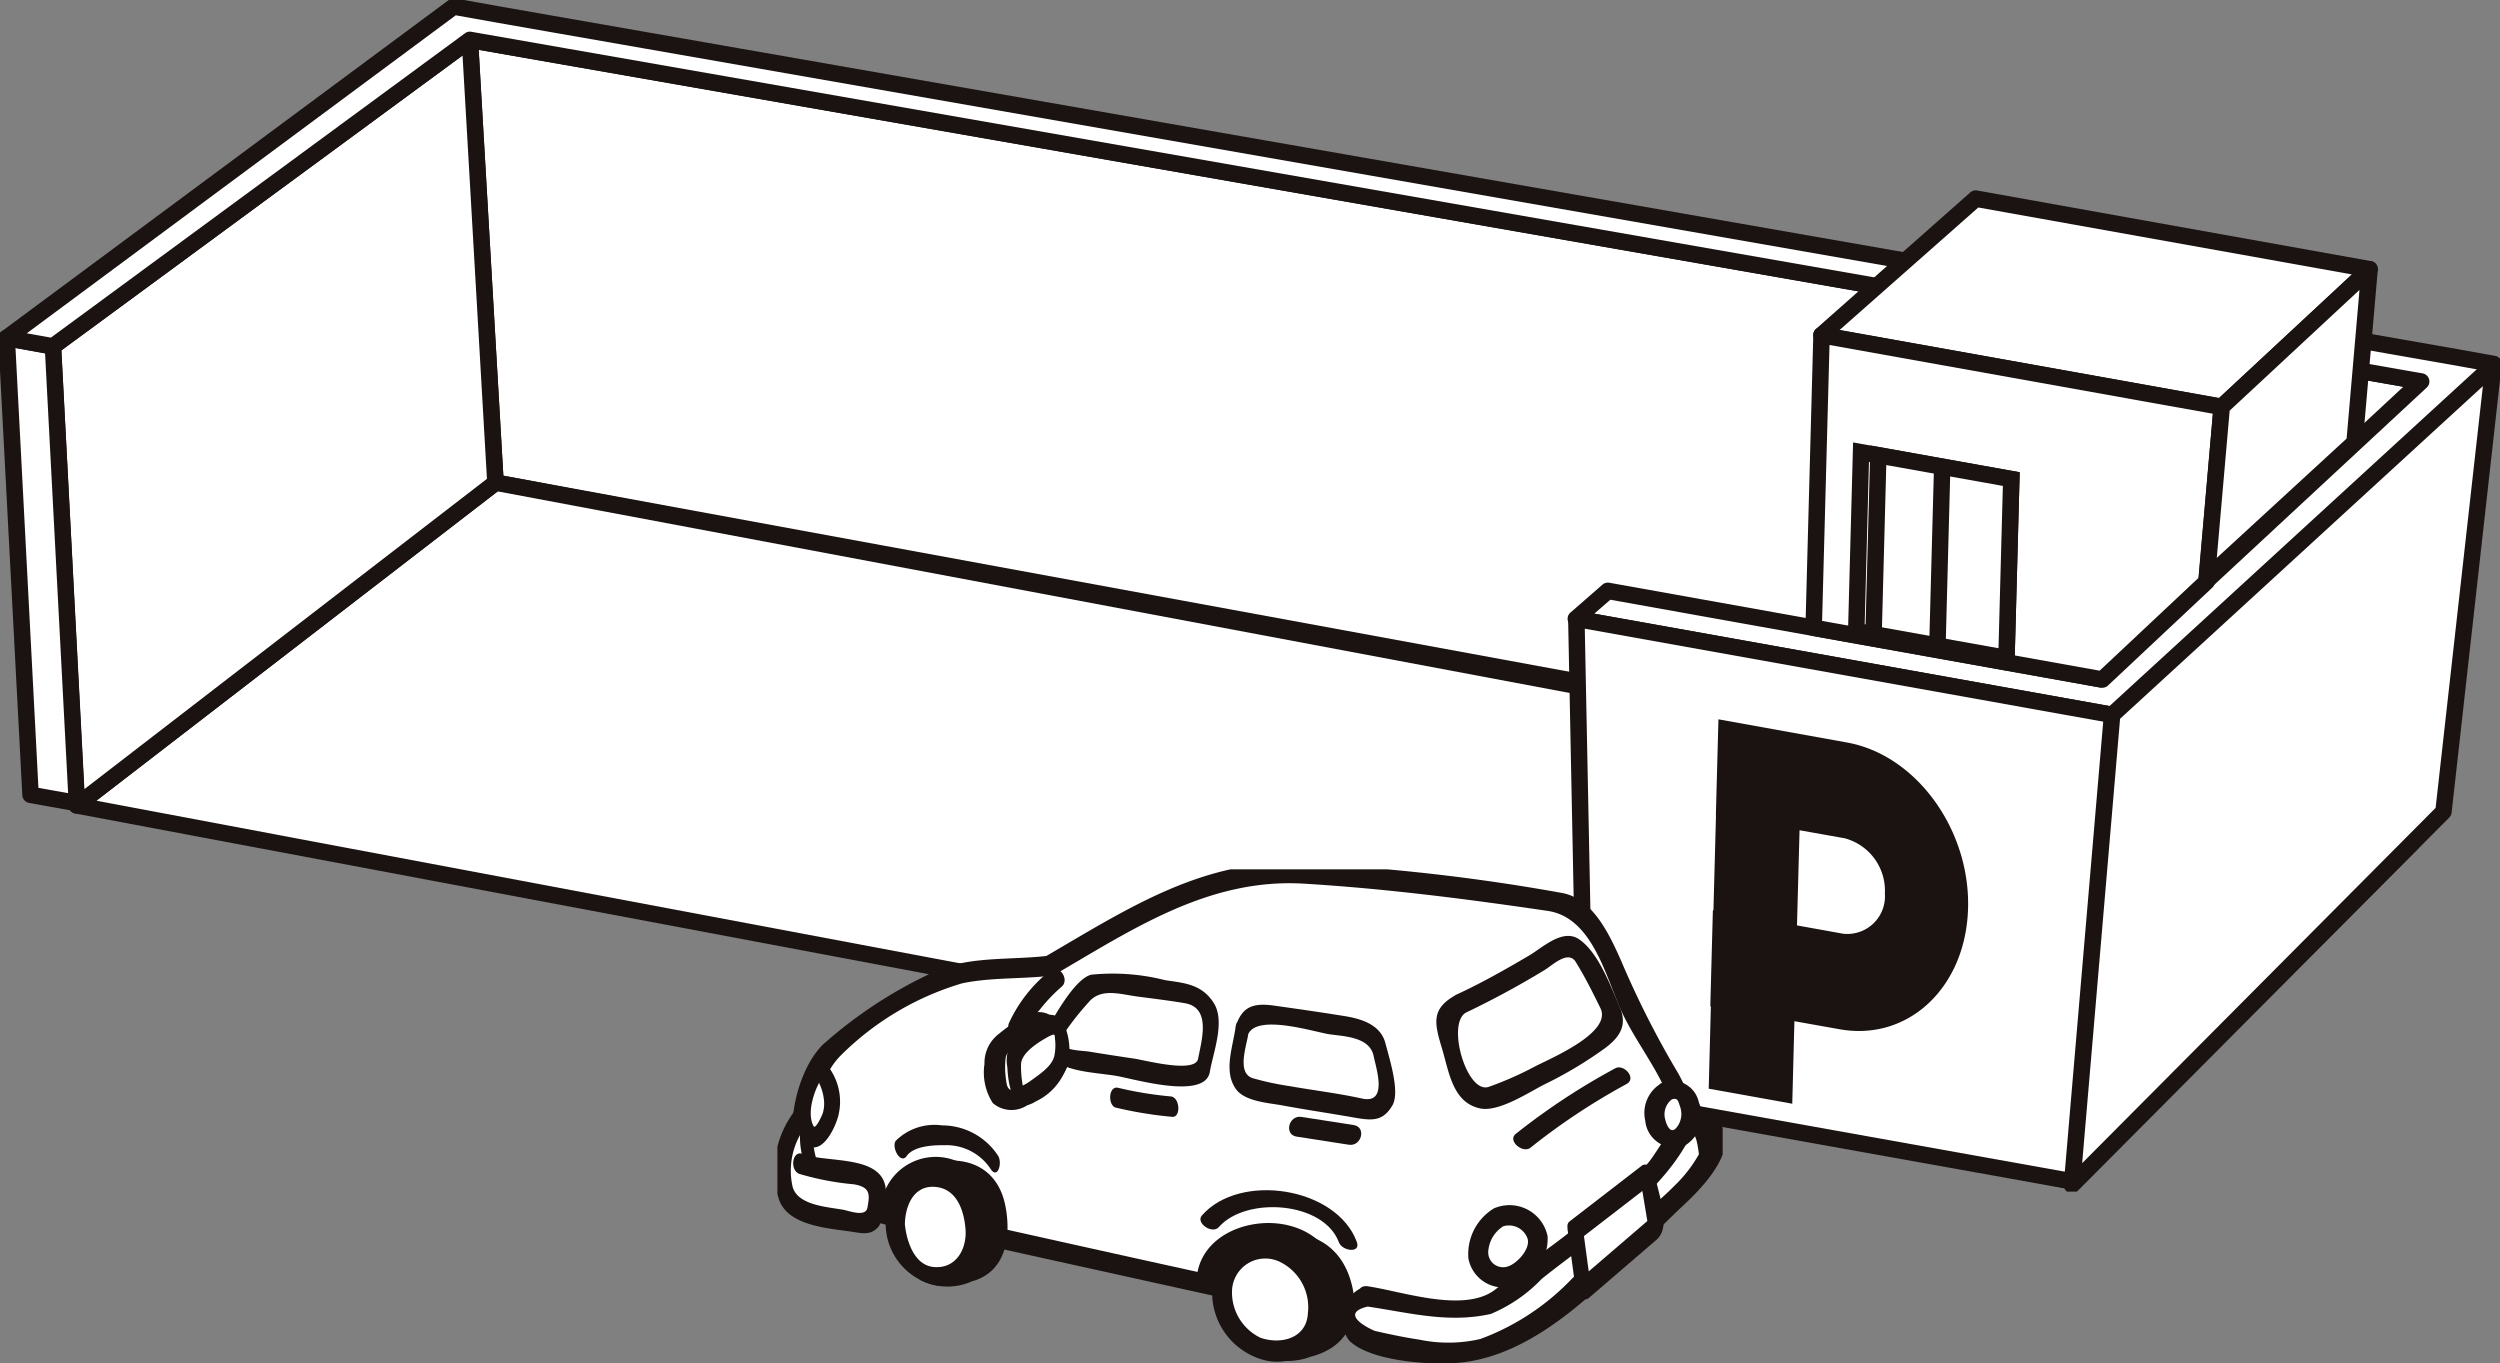 <svg xmlns="http://www.w3.org/2000/svg" xmlns:xlink="http://www.w3.org/1999/xlink" width="116.367" height="63.464" viewBox="0 0 116.367 63.464">
  <rect x="0" y="0" width="116.367" height="63.464" fill="#808080" stroke="none"/>
  <defs>
    <clipPath id="clip-path">
      <rect id="長方形_11619" data-name="長方形 11619" width="116.367" height="55.465" fill="none"/>
    </clipPath>
    <clipPath id="clip-path-6">
      <rect id="長方形_11612" data-name="長方形 11612" width="44" height="23" transform="translate(0.126 0.148)" fill="none"/>
    </clipPath>
  </defs>
  <g id="グループ_7496" data-name="グループ 7496" transform="translate(-695.816 -4821.557)">
    <g id="グループ_7324" data-name="グループ 7324" transform="translate(695.816 4821.557)">
      <path id="パス_32887" data-name="パス 32887" d="M118,39.368l2.326-20.78L27.5,2.335l1.194,20.606Z" transform="translate(-5.628 -0.478)" fill="#fff"/>
      <path id="パス_32888" data-name="パス 32888" d="M118,39.751a.383.383,0,0,1-.069-.006L28.624,23.318a.384.384,0,0,1-.313-.355L27.116,2.357a.384.384,0,0,1,.449-.4L120.394,18.21a.383.383,0,0,1,.315.42l-2.326,20.78a.383.383,0,0,1-.381.341ZM29.058,22.618l88.607,16.3,2.24-20.013L27.91,2.8Z" transform="translate(-5.628 -0.478)" fill="#1a1311"/>
      <path id="パス_32889" data-name="パス 32889" d="M4.493,43.27,97.479,60.778l15.715-15.76L23.984,28.243Z" transform="translate(-0.919 -5.78)" fill="#fff"/>
      <g id="グループ_7315" data-name="グループ 7315" transform="translate(0 0)">
        <g id="グループ_7314" data-name="グループ 7314" clip-path="url(#clip-path)">
          <path id="パス_32890" data-name="パス 32890" d="M97.479,61.162a.383.383,0,0,1-.071-.007L4.422,43.647a.383.383,0,0,1-.163-.681L23.75,27.94a.384.384,0,0,1,.305-.073l89.211,16.775a.384.384,0,0,1,.2.648L97.751,61.049A.383.383,0,0,1,97.479,61.162ZM5.405,43.051,97.351,60.364l15.061-15.1L24.082,28.652Z" transform="translate(-0.92 -5.781)" fill="#1a1311"/>
        </g>
      </g>
      <path id="パス_32891" data-name="パス 32891" d="M23.7,22.947,22.506,2.335,3.1,16.6,4.208,37.967Z" transform="translate(-0.634 -0.478)" fill="#fff"/>
      <path id="パス_32892" data-name="パス 32892" d="M4.207,38.351a.384.384,0,0,1-.383-.364L2.717,16.62a.383.383,0,0,1,.156-.329L22.279,2.026a.383.383,0,0,1,.61.287l1.193,20.613a.383.383,0,0,1-.149.326L4.442,38.271A.383.383,0,0,1,4.207,38.351ZM3.493,16.787l1.059,20.43L23.3,22.767,22.164,3.062Z" transform="translate(-0.634 -0.478)" fill="#1a1311"/>
      <path id="パス_32893" data-name="パス 32893" d="M1.5,41.045l2.158.387L2.544,20.172.387,19.785Z" transform="translate(-0.079 -4.049)" fill="#fff"/>
      <g id="グループ_7317" data-name="グループ 7317" transform="translate(0 0)">
        <g id="グループ_7316" data-name="グループ 7316" clip-path="url(#clip-path)">
          <path id="パス_32894" data-name="パス 32894" d="M3.658,41.815a.383.383,0,0,1-.068-.006l-2.157-.387a.384.384,0,0,1-.315-.357L0,19.805a.384.384,0,0,1,.451-.4l2.157.387a.384.384,0,0,1,.315.357L4.041,41.411a.384.384,0,0,1-.383.4Zm-1.79-1.094,1.382.248L2.177,20.5.8,20.248Z" transform="translate(-0.079 -4.049)" fill="#1a1311"/>
        </g>
      </g>
      <path id="パス_32895" data-name="パス 32895" d="M.383,15.814l2.16.387L21.95,1.935l90.826,15.9L97.852,31.694l-22.93-4.112-1.49,1.3,22.95,4.115.186.033,1.974.354,17.6-16.255,0-.106-2.083-.373L23.359.772,22,.527,21.2.384Z" transform="translate(-0.078 -0.078)" fill="#fff"/>
      <g id="グループ_7319" data-name="グループ 7319" transform="translate(0 0)">
        <g id="グループ_7318" data-name="グループ 7318" clip-path="url(#clip-path)">
          <path id="パス_32896" data-name="パス 32896" d="M98.541,33.765a.383.383,0,0,1-.068-.006l-25.11-4.5a.383.383,0,0,1-.184-.667l1.49-1.3a.383.383,0,0,1,.319-.088l22.742,4.077,14.217-13.2L22.045,2.342,2.771,16.51a.383.383,0,0,1-.295.068l-2.16-.387a.383.383,0,0,1-.161-.686L20.971.076a.383.383,0,0,1,.3-.069l2.161.387,90.7,15.875,2.085.374a.384.384,0,0,1,.316.389l0,.1a.384.384,0,0,1-.123.27L98.8,33.663A.383.383,0,0,1,98.541,33.765ZM74.287,28.642,98.421,32.97l16.985-15.692-1.417-.254L23.294,1.149l-2-.358L1.326,15.593l1.124.2L21.723,1.627a.383.383,0,0,1,.293-.069l90.826,15.9a.384.384,0,0,1,.195.659L98.114,31.974a.383.383,0,0,1-.329.1l-22.75-4.079Z" transform="translate(-0.079 -0.079)" fill="#1a1311"/>
        </g>
      </g>
      <path id="パス_32897" data-name="パス 32897" d="M125.227,21.32l6.886-6.4-18.333-3.287L106.6,17.979Z" transform="translate(-21.816 -2.38)" fill="#fff"/>
      <path id="パス_32898" data-name="パス 32898" d="M125.227,21.7a.383.383,0,0,1-.068-.006l-18.629-3.34a.383.383,0,0,1-.186-.665l7.182-6.352a.383.383,0,0,1,.322-.09l18.333,3.287a.383.383,0,0,1,.193.658l-6.886,6.4A.384.384,0,0,1,125.227,21.7Zm-17.781-3.962,17.66,3.167,6.184-5.752L113.9,12.038Z" transform="translate(-21.816 -2.38)" fill="#1a1311"/>
      <path id="パス_32899" data-name="パス 32899" d="M119.576,35.644l4.858-4.559.7-8.128-18.628-3.34-.366,13.618Z" transform="translate(-21.723 -4.015)" fill="#fff"/>
      <path id="パス_32900" data-name="パス 32900" d="M119.576,36.028a.383.383,0,0,1-.068-.006l-13.432-2.408a.383.383,0,0,1-.316-.388l.366-13.618a.383.383,0,0,1,.451-.367l18.628,3.34a.383.383,0,0,1,.314.411l-.7,8.128a.384.384,0,0,1-.12.247l-4.858,4.559A.384.384,0,0,1,119.576,36.028Zm-13.04-3.111,12.918,2.316,4.61-4.327.661-7.633-17.844-3.2Z" transform="translate(-21.723 -4.015)" fill="#1a1311"/>
      <path id="パス_32901" data-name="パス 32901" d="M115.625,36.043l.223-8.328-6.993-1.253-.223,8.327Z" transform="translate(-22.233 -5.415)" fill="#fff"/>
      <path id="パス_32902" data-name="パス 32902" d="M116,36.5l-7.756-1.391.244-9.1,7.756,1.39Zm-6.972-2.03,6.229,1.117.2-7.552-6.229-1.117Z" transform="translate(-22.233 -5.415)" fill="#1a1311"/>
      <path id="パス_32903" data-name="パス 32903" d="M109.868,26.643l-.223,8.328,6.188,1.11.223-8.328Z" transform="translate(-22.44 -5.453)" fill="#fff"/>
      <path id="パス_32904" data-name="パス 32904" d="M109.5,26.186l6.951,1.246-.244,9.1-6.951-1.246Zm6.167,1.885L110.24,27.1l-.2,7.553,5.424.973Z" transform="translate(-22.44 -5.453)" fill="#1a1311"/>
      <path id="パス_32905" data-name="パス 32905" d="M113.39,35.55l.22-8.179Z" transform="translate(-23.206 -5.602)" fill="#fff"/>
      <path id="線_1138" data-name="線 1138" d="M.383,8.19l-.767-.021L-.164-.01.6.01Z" transform="translate(90.184 21.769)" fill="#1a1311"/>
      <path id="パス_32906" data-name="パス 32906" d="M136.025,23.822l.7-8.061-6.882,6.4-.7,7.988Z" transform="translate(-26.431 -3.226)" fill="#fff"/>
      <path id="パス_32907" data-name="パス 32907" d="M129.145,30.53a.384.384,0,0,1-.382-.417l.7-7.988a.383.383,0,0,1,.121-.247l6.882-6.4a.383.383,0,0,1,.643.314l-.7,8.061a.383.383,0,0,1-.123.249L129.4,30.429A.383.383,0,0,1,129.145,30.53Zm1.07-8.191-.6,6.856,6.043-5.555.6-6.92Z" transform="translate(-26.431 -3.226)" fill="#1a1311"/>
      <path id="パス_32908" data-name="パス 32908" d="M92.7,58.341l22.744,4.078L117.3,40.707,92.256,36.216Z" transform="translate(-18.881 -7.412)" fill="#fff"/>
      <g id="グループ_7321" data-name="グループ 7321" transform="translate(0 0)">
        <g id="グループ_7320" data-name="グループ 7320" clip-path="url(#clip-path)">
          <path id="パス_32909" data-name="パス 32909" d="M92.255,35.832a.383.383,0,0,1,.068.006l25.048,4.491a.384.384,0,0,1,.314.41l-1.863,21.712a.383.383,0,0,1-.45.345L92.629,58.719a.383.383,0,0,1-.316-.37l-.441-22.126a.383.383,0,0,1,.383-.391Zm24.636,5.191L92.648,36.676l.426,21.344,22.02,3.948Z" transform="translate(-18.881 -7.412)" fill="#1a1311"/>
        </g>
      </g>
      <path id="パス_32910" data-name="パス 32910" d="M123.128,37.65l-1.867,21.885,17.289-17.38,2.326-20.78Z" transform="translate(-24.817 -4.375)" fill="#fff"/>
      <g id="グループ_7323" data-name="グループ 7323" transform="translate(0 0)">
        <g id="グループ_7322" data-name="グループ 7322" clip-path="url(#clip-path)">
          <path id="パス_32911" data-name="パス 32911" d="M121.26,59.918a.384.384,0,0,1-.382-.416l1.867-21.885a.383.383,0,0,1,.123-.25l17.749-16.275a.384.384,0,0,1,.64.325L138.932,42.2a.384.384,0,0,1-.109.228L121.532,59.8A.383.383,0,0,1,121.26,59.918ZM123.5,37.831l-1.765,20.685,16.452-16.537,2.2-19.63Z" transform="translate(-24.817 -4.375)" fill="#1a1311"/>
          <path id="パス_32912" data-name="パス 32912" d="M106.443,43.178l-5.99-1.08-.12,4.468h.006l-.119,4.424-.026,0-.12,4.467.026,0-.1,3.834,3.889.7.1-3.841,2.124.378c3.194.558,5.86-1.964,5.959-5.637s-2.424-7.137-5.629-7.712m-.211,8.894-2.123-.382.119-4.43,2.1.374A2.523,2.523,0,0,1,108.2,50.2a1.755,1.755,0,0,1-1.971,1.875" transform="translate(-20.465 -8.616)" fill="#1a1311"/>
        </g>
      </g>
    </g>
    <g id="グループ_7325" data-name="グループ 7325" transform="translate(731.875 4861.674)">
      <g id="グループ_7276" data-name="グループ 7276" transform="translate(0 0.199)" clip-path="url(#clip-path-6)">
        <path id="パス_32623" data-name="パス 32623" d="M14.178,5.3c-1.4.215-4.113.144-5,.592S4.222,8.68,3.768,9.541a17.721,17.721,0,0,0-1.192,3.483c-.083.57.735,3.115,2.34,3.44s23.063,5.12,24.956,5.47c1.771.327,4.7.51,6.013-.354a84.007,84.007,0,0,0,7.6-5.814c.385-.6.53-4.011-.065-4.691s-1.387-2.493-1.927-3.281c-.488-.709-1.8-5.037-3.341-5.387C37,2.147,26.476.876,24.751.973a15,15,0,0,0-3.841.691C19.427,2.256,15.031,4.8,14.178,5.3" transform="translate(-1.373 -0.661)" fill="#fff"/>
        <path id="パス_32624" data-name="パス 32624" d="M13.648,4.317c-1.864.226-3.923-.029-5.616.895A20.9,20.9,0,0,0,3.155,8.467c-1.739,1.76-2.275,6.715.708,7.758A64.767,64.767,0,0,0,11.207,17.9q6.067,1.342,12.136,2.681A53.1,53.1,0,0,0,31.9,22.148c3.973.2,6.943-2.867,9.872-5.163.8-.629,1.751-1.186,1.919-2.257a6.874,6.874,0,0,0-.839-5.163,43.226,43.226,0,0,1-2.542-5.057c-.532-1.178-1.281-2.82-2.693-3.108a92.418,92.418,0,0,0-12-1.372C21-.291,17.357,2.124,13.533,4.349c-.516.3-.108,1.159.4.862C17.595,3.08,21.126.7,25.547.959c3.793.227,7.6.715,11.361,1.268,1.992.293,2.645,2.819,3.331,4.437.85,2,2.587,3.715,2.67,5.941.086,2.311-.824,2.934-2.519,4.247-1.648,1.276-3.327,2.52-5.044,3.7-2.583,1.781-7.367.093-10.255-.539q-5.97-1.3-11.938-2.633c-2.818-.624-5.634-1.261-8.458-1.862-2.848-.606-2.235-5-.707-6.546A13.375,13.375,0,0,1,9.648,5.6c1.354-.287,2.8-.193,4.171-.361.607-.074.416-1-.171-.927" transform="translate(-0.928 -0.144)" fill="#1a1311"/>
        <path id="パス_32625" data-name="パス 32625" d="M1.676,25.207A5.013,5.013,0,0,0,.7,27.368a3.057,3.057,0,0,0,.581,2.182,8.946,8.946,0,0,0,3.267.791c.539-.046.7-.859.542-1.409s.008-.849-1-1.037a17.81,17.81,0,0,1-2.346-.456,3.689,3.689,0,0,1-.063-2.231" transform="translate(-0.361 -13.609)" fill="#fff"/>
        <path id="パス_32626" data-name="パス 32626" d="M1.139,27.4a12.911,12.911,0,0,0,2.549.488c.791.136.735.491.63,1.085-.081.452-.83.156-1.125.1-.758-.135-2.114-.209-2.357-1.063A3.413,3.413,0,0,1,1.6,25c.338-.362-.156-1.091-.566-.652a4.53,4.53,0,0,0-.859,4.167c.377,1.327,2.342,1.413,3.464,1.588.492.076.868.154,1.211-.263a2.874,2.874,0,0,0,.319-1.751c-.177-1.6-2.768-1.181-3.861-1.614-.491-.194-.619.746-.168.925" transform="translate(0 -13.078)" fill="#1a1311"/>
        <path id="パス_32627" data-name="パス 32627" d="M3.14,23.8c.339.383.947-.447,1.049-1.2s-.333-2.022-.7-1.7c-.473.406-.89,2.29-.346,2.906" transform="translate(-1.54 -11.28)" fill="#fff"/>
        <path id="パス_32628" data-name="パス 32628" d="M2.5,23.633c.778.651,1.413-.715,1.566-1.29a2.7,2.7,0,0,0-.554-2.413c-.619-.58-1.109.7-1.231,1.089a2.976,2.976,0,0,0,.152,2.535c.362.474.834-.27.551-.64-.4-.524-.116-1.516.154-2.045.1-.2,0-.127.069.009a2.281,2.281,0,0,1,.191.7,1.517,1.517,0,0,1-.052.628c-.017.064-.307.73-.429.627-.426-.356-.764.507-.416.8" transform="translate(-1.107 -10.71)" fill="#1a1311"/>
        <path id="パス_32629" data-name="パス 32629" d="M27.822,14.267a20.154,20.154,0,0,1,1.6-2.074c.2-.267.992-.243,1.527-.145s2.836.342,3.266.491a1.18,1.18,0,0,1,.879,1.333c-.11.8-.351,2.006-.378,2.2s-.577.3-.942.226-5.318-.734-5.766-.955c-.3-.149-.487-.491-.19-1.08" transform="translate(-14.781 -6.543)" fill="#fff"/>
        <path id="パス_32630" data-name="パス 32630" d="M27.748,14.1A13.2,13.2,0,0,1,29.1,12.337c.571-.679,1.476-.367,2.241-.266.746.1,1.494.187,2.236.314,1.247.212.769,1.755.616,2.581-.128.7-2.451.077-2.962,0q-1.052-.154-2.1-.326c-.385-.063-1.542-.043-1.34-.622.122-.348-.35-1.118-.537-.584-.739,2.119,1.587,2.095,3.073,2.324.81.125,4.189,1.161,4.412-.177.148-.891.729-2.347.182-3.206s-1.323-.928-2.259-1.061a9.877,9.877,0,0,0-3.442-.256c-.712.169-1.587,1.72-1.923,2.292-.182.311.2,1.166.448.752" transform="translate(-14.483 -6.005)" fill="#1a1311"/>
        <path id="パス_32631" data-name="パス 32631" d="M23.9,15.887a6.555,6.555,0,0,0-1.722,1.179c-.314.363-.17,1.4-.073,1.974s.83.533,1.193.279,1.647-1.192,1.676-1.71-.31-1.991-1.074-1.723" transform="translate(-11.742 -8.613)" fill="#fff"/>
        <path id="パス_32632" data-name="パス 32632" d="M23.182,14.93a6.458,6.458,0,0,0-1.543.962,1.7,1.7,0,0,0-.689,1.415,2.638,2.638,0,0,0,.388,1.821,1.332,1.332,0,0,0,1.558.13c.771-.456,1.98-1.3,2-2.284.016-.951-.561-2.324-1.71-2.044-.6.145-.273,1.029.316.886.247-.06.5,1.074.435,1.255-.206.535-.946.974-1.393,1.3-.308.221-.51.2-.569-.193a4.072,4.072,0,0,1-.041-1.148c.068-.5,1.146-1.038,1.569-1.21.567-.232.25-1.116-.316-.886" transform="translate(-11.185 -8.099)" fill="#1a1311"/>
        <path id="パス_32633" data-name="パス 32633" d="M25.458,16.2c-.533.263-1.544,1.049-1.539,1.488s.025,1.821.409,1.782a4.217,4.217,0,0,0,1.708-1.383c.2-.388.29-2.315-.579-1.887" transform="translate(-12.776 -8.766)" fill="#fff"/>
        <path id="パス_32634" data-name="パス 32634" d="M24.926,15.234A4.643,4.643,0,0,0,23.5,16.356a1.617,1.617,0,0,0-.266,1.247c.036.77.242,2.284,1.325,1.594a2.752,2.752,0,0,0,1.564-2.207c.039-.657-.2-2.157-1.2-1.756-.389.157-.061,1.051.32.9.239-.1.183-.04.216.225a2.425,2.425,0,0,1-.03.679c-.082.507-.711.908-1.1,1.193a2.467,2.467,0,0,1-.376.226c-.147.071.049.222,0,.01a5.038,5.038,0,0,1-.083-.965c-.015-.586.91-1.126,1.368-1.368.375-.2.032-1.083-.32-.9" transform="translate(-12.404 -8.246)" fill="#1a1311"/>
        <path id="パス_32635" data-name="パス 32635" d="M11.5,32.481a2.126,2.126,0,0,1,2.452-2.1c1.357.233,2.2.945,2.592,3.342Z" transform="translate(-6.137 -16.356)" fill="#fff"/>
        <path id="パス_32636" data-name="パス 32636" d="M11.442,32.083a1.825,1.825,0,0,1,2.622-1.565c1.129.406,1.405,1.728,1.591,2.765l.436-.5-5.044-1.241c-.567-.14-.548.794-.048.916L16.042,33.7c.3.073.481-.245.436-.5-.27-1.5-.8-3.148-2.428-3.628A2.557,2.557,0,0,0,10.6,31.921c.015.537.855.781.839.162" transform="translate(-5.663 -15.877)" fill="#1a1311"/>
        <path id="パス_32637" data-name="パス 32637" d="M13.74,30.879a1.856,1.856,0,0,0-1.388,1.985c.041.859.672,2.633,1.838,2.765a3.657,3.657,0,0,0,.957-.118,2.028,2.028,0,0,0,1.862-2.55c-.143-1.42-.873-2.33-1.993-2.291a5.055,5.055,0,0,0-1.276.209" transform="translate(-6.596 -16.526)" fill="#1a1311"/>
        <path id="パス_32638" data-name="パス 32638" d="M13.086,29.948A2.594,2.594,0,0,0,11.7,33.491,3.691,3.691,0,0,0,12.927,35.3a2.784,2.784,0,0,0,2.386.054c1.62-.44,1.839-2.143,1.551-3.547-.382-1.869-1.977-2.4-3.672-1.9-.525.155-.354,1.092.17.937,1.218-.36,2.289-.247,2.673,1.111.314,1.111.05,2.205-1.151,2.532a1.7,1.7,0,0,1-2.358-1.184,1.725,1.725,0,0,1,.942-2.5c.5-.2.145-1.076-.383-.864" transform="translate(-6.133 -16.027)" fill="#1a1311"/>
        <path id="パス_32639" data-name="パス 32639" d="M12.037,33.539c.054,1.119.753,2.436,1.984,2.48,1.25.044,1.857-1.065,1.726-2.334-.145-1.413-.874-2.2-1.981-2.283-.973-.068-1.794.836-1.73,2.137" transform="translate(-6.428 -16.916)" fill="#fff"/>
        <path id="パス_32640" data-name="パス 32640" d="M11.08,33.048a2.938,2.938,0,0,0,2.4,2.888c1.566.166,2.293-1.323,2.207-2.661A2.841,2.841,0,0,0,13.5,30.5c-1.524-.325-2.428,1.106-2.426,2.439,0,.509.9.77.9.191,0-.885.4-1.908,1.466-1.784.983.114,1.3,1.154,1.358,1.99.06.929-.469,1.84-1.5,1.731-.929-.1-1.265-1.289-1.33-2.047-.044-.523-.938-.572-.886.03" transform="translate(-5.914 -16.41)" fill="#1a1311"/>
        <path id="パス_32641" data-name="パス 32641" d="M43.171,39.112c-.039-1.085,1.439-2.5,3.184-2.239,1.643.247,2.625,1,2.95,3.588Z" transform="translate(-23.06 -19.823)" fill="#fff"/>
        <path id="パス_32642" data-name="パス 32642" d="M43.1,38.695c.106-1.714,2.188-2.086,3.508-1.633,1.246.427,1.524,1.87,1.687,3l.494-.514L42.656,38.2c-.6-.133-.633.764-.055.891l6.134,1.35a.441.441,0,0,0,.493-.514c-.259-1.8-.95-3.444-2.891-3.868-1.764-.385-4.058.5-4.183,2.54-.034.569.913.682.948.094" transform="translate(-22.516 -19.359)" fill="#1a1311"/>
        <path id="パス_32643" data-name="パス 32643" d="M46.647,38.038a1.846,1.846,0,0,0-1.56,1.814c0,.854.67,2.841,2.163,3.063a5.086,5.086,0,0,0,1.268-.1c2.077-.452,2.551-1.769,2.133-2.872a2.572,2.572,0,0,0-2.621-2.125,7,7,0,0,0-1.383.215" transform="translate(-24.084 -20.345)" fill="#1a1311"/>
        <path id="パス_32644" data-name="パス 32644" d="M46.136,37.118c-1.7.6-2.008,1.988-1.453,3.572a3.029,3.029,0,0,0,3.994,2.019c1.86-.471,2.372-2,1.831-3.653-.656-2-2.517-2.417-4.372-1.937-.422.109-.114,1.01.32.9,1.227-.317,2.463-.355,3.223.818a1.818,1.818,0,0,1-1,2.873,2.332,2.332,0,0,1-3.222-.895,1.771,1.771,0,0,1,1-2.8c.419-.147.1-1.043-.32-.9" transform="translate(-23.732 -19.874)" fill="#1a1311"/>
        <path id="パス_32645" data-name="パス 32645" d="M44.7,40.5a2.7,2.7,0,0,0,2.341,2.786c1.681.129,2.373-1.2,2.053-2.619a2.473,2.473,0,0,0-2.445-2.149A1.9,1.9,0,0,0,44.7,40.5" transform="translate(-23.879 -20.72)" fill="#fff"/>
        <path id="パス_32646" data-name="パス 32646" d="M43.709,39.921a3.259,3.259,0,0,0,2.382,3.242,2.378,2.378,0,0,0,3-2.072,3.206,3.206,0,0,0-2.334-3.5,2.436,2.436,0,0,0-3.049,2.334.465.465,0,0,0,.926.087A1.55,1.55,0,0,1,46.86,38.6,2.348,2.348,0,0,1,48.165,41c-.063,1.166-1.26,1.464-2.209,1.132a2.341,2.341,0,0,1-1.323-2.129c-.018-.6-.944-.7-.926-.087" transform="translate(-23.347 -20.181)" fill="#1a1311"/>
        <path id="パス_32647" data-name="パス 32647" d="M58.449,33.725c-.834-.1-.774,1.751-.346,1.906a23.006,23.006,0,0,0,4.15.733,6.54,6.54,0,0,0,3.58-1.05c1-.669,6.874-5.988,7.32-6.47.793-.852,1.749-2.148,1.425-2.78-.211-.415-.755-1-1.182-.485a13.888,13.888,0,0,1-1.58,2.325c-.977.976-6.663,5.565-7.2,5.941a4.984,4.984,0,0,1-2.612.45c-.855-.055-2.41-.429-3.557-.571" transform="translate(-30.872 -13.701)" fill="#fff"/>
        <path id="パス_32648" data-name="パス 32648" d="M57.735,32.749a1.626,1.626,0,0,0-.74,2.519c.983.987,3.882,1.164,5.179,1.03,4.123-.424,7.456-4.581,10.3-7.244.825-.771,2.536-2.437,1.894-3.705-1.28-2.527-2.723.82-3.484,1.688a40.717,40.717,0,0,1-5.185,4.35c-.635.512-1.268,1.024-1.916,1.52-1.442,1.1-4.324.071-5.932-.164-.6-.087-.612.857-.038.94,1.978.288,3.781.795,5.774.351A7.021,7.021,0,0,0,65.961,32.4c2.3-1.842,5.267-3.685,6.742-6.3q.384-1.076.574.5a6.285,6.285,0,0,1-1.134,1.461c-.33.338-.69.651-1.038.972-1.222,1.125-2.463,2.232-3.71,3.33A11.279,11.279,0,0,1,63.1,35.2a6.617,6.617,0,0,1-2.841.028c-.687-.1-1.371-.249-2.047-.4-.089-.02-1.867-.815-.279-1.155a.476.476,0,0,0-.2-.928" transform="translate(-30.257 -13.189)" fill="#1a1311"/>
        <path id="パス_32649" data-name="パス 32649" d="M46.369,15.841c-.072.557-.223,1.637-.28,1.876s.172.591.577.784c.65.309,4.961.9,5.343,1.027.663.228,1.221-.217,1.108-.74s-.286-1.9-.406-2.28-.772-.7-1.3-.791-3.8-.578-4.165-.615a.824.824,0,0,0-.878.739" transform="translate(-24.614 -8.209)" fill="#fff"/>
        <path id="パス_32650" data-name="パス 32650" d="M45.732,15.2c-.124.935-.577,2.059.017,2.89.414.58,1.523.641,2.15.758,1.087.2,2.182.363,3.271.553.826.143,1.4.255,1.867-.564.359-.636-.166-2.23-.329-2.875-.219-.857-1.088-1.138-1.884-1.267-1.092-.178-2.189-.334-3.285-.489-.866-.122-1.462-.029-1.77.882-.138.409.33,1.092.529.5.352-1.039,3.082-.16,3.8-.05.7.1,1.884.12,2.062,1.023.108.542.685,2.238-.538,1.969-1.121-.246-2.271-.384-3.4-.582a13.134,13.134,0,0,1-1.692-.366c-.768-.243-.274-1.536-.2-2.1.067-.5-.518-.905-.6-.278" transform="translate(-24.278 -7.712)" fill="#1a1311"/>
        <path id="パス_32651" data-name="パス 32651" d="M67.7,10.952a47.5,47.5,0,0,0,4.307-2.39c.425-.324.892-.518,1.265.055a24.478,24.478,0,0,1,1.551,2.965c.117.382-.276.653-.655,1.011-.507.482-4.339,2.706-5.6,2.788-.485.031-.722-.478-.908-1.028-.225-.669-.469-1.569-.7-2.279-.169-.524.17-.871.742-1.123" transform="translate(-35.743 -4.551)" fill="#fff"/>
        <path id="パス_32652" data-name="パス 32652" d="M67.5,10.851a41.129,41.129,0,0,0,3.646-1.974c.362-.213,1.1-.949,1.454-.385.43.69.795,1.426,1.153,2.155.565,1.147-2.36,2.353-3.081,2.731a15.339,15.339,0,0,1-2.117.932c-1.026.353-1.982-2.953-1.056-3.458.5-.271.011-1.083-.454-.829-1.2.656-1.018,1.327-.663,2.514.324,1.082.492,2.5,1.763,2.776.865.189,2.269-.745,2.981-1.106a19.019,19.019,0,0,0,2.845-1.7c.74-.556,1.039-1.106.665-1.955-.418-.95-.978-2.495-1.874-3.109-.763-.523-1.7.385-2.324.752-1.1.648-2.229,1.289-3.392,1.824-.514.236-.028,1.051.454.829" transform="translate(-35.317 -4.037)" fill="#1a1311"/>
        <path id="パス_32653" data-name="パス 32653" d="M12.541,27.623c.34-.465,1.236-.507,1.746-.5a2.464,2.464,0,0,1,2.15,1.09c.329.53.573-.254.357-.6A3.115,3.115,0,0,0,14.188,26.2a2.558,2.558,0,0,0-2.155.716c-.214.294.212,1.117.509.712" transform="translate(-6.396 -14.133)" fill="#1a1311"/>
        <path id="パス_32654" data-name="パス 32654" d="M43.394,34.409c1.263-1.446,4.884-1.2,5.589.705.152.413,1.039.534.834-.02-.941-2.547-5.441-3.253-7.211-1.226-.3.342.481.891.788.54" transform="translate(-22.722 -17.606)" fill="#1a1311"/>
        <path id="パス_32655" data-name="パス 32655" d="M25.26,10.684A6.673,6.673,0,0,0,23.372,13.1c-.2.508.552.9.779.333a4.092,4.092,0,0,1,.644-.939,7.542,7.542,0,0,1,1.028-1.084c.392-.329-.119-1.1-.564-.724" transform="translate(-12.467 -5.797)" fill="#1a1311"/>
        <path id="パス_32656" data-name="パス 32656" d="M74.6,24.156a30.408,30.408,0,0,1,4.464-2.96c.5-.259-.109-.95-.512-.739a31.274,31.274,0,0,0-4.637,3.055c-.4.317.323.928.685.644" transform="translate(-39.42 -11.05)" fill="#1a1311"/>
        <path id="パス_32657" data-name="パス 32657" d="M79.988,33.69l.376,2.769,3.376-2.9-.407-2.447Z" transform="translate(-42.726 -16.761)" fill="#fff"/>
        <path id="パス_32658" data-name="パス 32658" d="M79.2,33.106q.188,1.384.375,2.77c.027.194.364.682.615.466l3.155-2.714c.729-.627.071-2.142-.068-2.984-.034-.2-.351-.67-.614-.466l-3.345,2.581c-.353.272.157,1.075.5.813l3.344-2.581-.614-.466q.2,1.223.407,2.447c.039-.116.079-.232.117-.347l-3.376,2.9.615.466q-.188-1.385-.375-2.77c-.062-.452-.817-.738-.733-.119" transform="translate(-42.299 -16.237)" fill="#1a1311"/>
        <path id="パス_32659" data-name="パス 32659" d="M71.252,35.271a1.987,1.987,0,0,0-.88,2.136,1.265,1.265,0,0,0,1.828.419c.55-.443,1.079-1.192.8-1.83a1.355,1.355,0,0,0-1.746-.726" transform="translate(-37.548 -18.928)" fill="#fff"/>
        <path id="パス_32660" data-name="パス 32660" d="M70.5,34.32a2.483,2.483,0,0,0-1.195,2.348A1.657,1.657,0,0,0,71.32,37.96a2.326,2.326,0,0,0,1.671-2.328,1.809,1.809,0,0,0-2.376-1.355c-.55.211-.366,1.142.2.923a.917.917,0,0,1,1.236.513c.17.49-.507,1.211-.94,1.323a.69.69,0,0,1-.883-.709,1.5,1.5,0,0,1,.7-1.171.471.471,0,0,0-.43-.837" transform="translate(-37.013 -18.394)" fill="#1a1311"/>
        <path id="パス_32661" data-name="パス 32661" d="M88.522,22.682a1.245,1.245,0,0,0-.579,1.357c.131.592.59,1.107,1.119.828a1.19,1.19,0,0,0,.52-1.4c-.156-.614-.425-1.013-1.061-.788" transform="translate(-46.961 -12.226)" fill="#fff"/>
        <path id="パス_32662" data-name="パス 32662" d="M87.791,21.822a1.6,1.6,0,0,0-.84,1.784,1.384,1.384,0,0,0,1.78,1.2,1.606,1.606,0,0,0,.717-2.044,1.263,1.263,0,0,0-1.657-.936c-.583.178-.109.949.4.794.259-.079.287.046.371.309a1,1,0,0,1-.166,1.018c-.311.35-.5-.273-.538-.5a.876.876,0,0,1,.333-.827c.554-.247.089-1.012-.4-.794" transform="translate(-46.43 -11.763)" fill="#1a1311"/>
        <path id="パス_32663" data-name="パス 32663" d="M51.751,26.275l2.425.377c.6.094.828-.824.228-.917l-2.426-.377c-.6-.094-.829.825-.227.918" transform="translate(-27.454 -13.685)" fill="#1a1311"/>
        <path id="パス_32664" data-name="パス 32664" d="M33.793,23.367a18.358,18.358,0,0,0,2.615.427c.414.039.371-.908-.067-.95a17.142,17.142,0,0,1-2.444-.4c-.461-.114-.5.83-.1.927" transform="translate(-17.906 -12.125)" fill="#1a1311"/>
      </g>
    </g>
  </g>
</svg>
